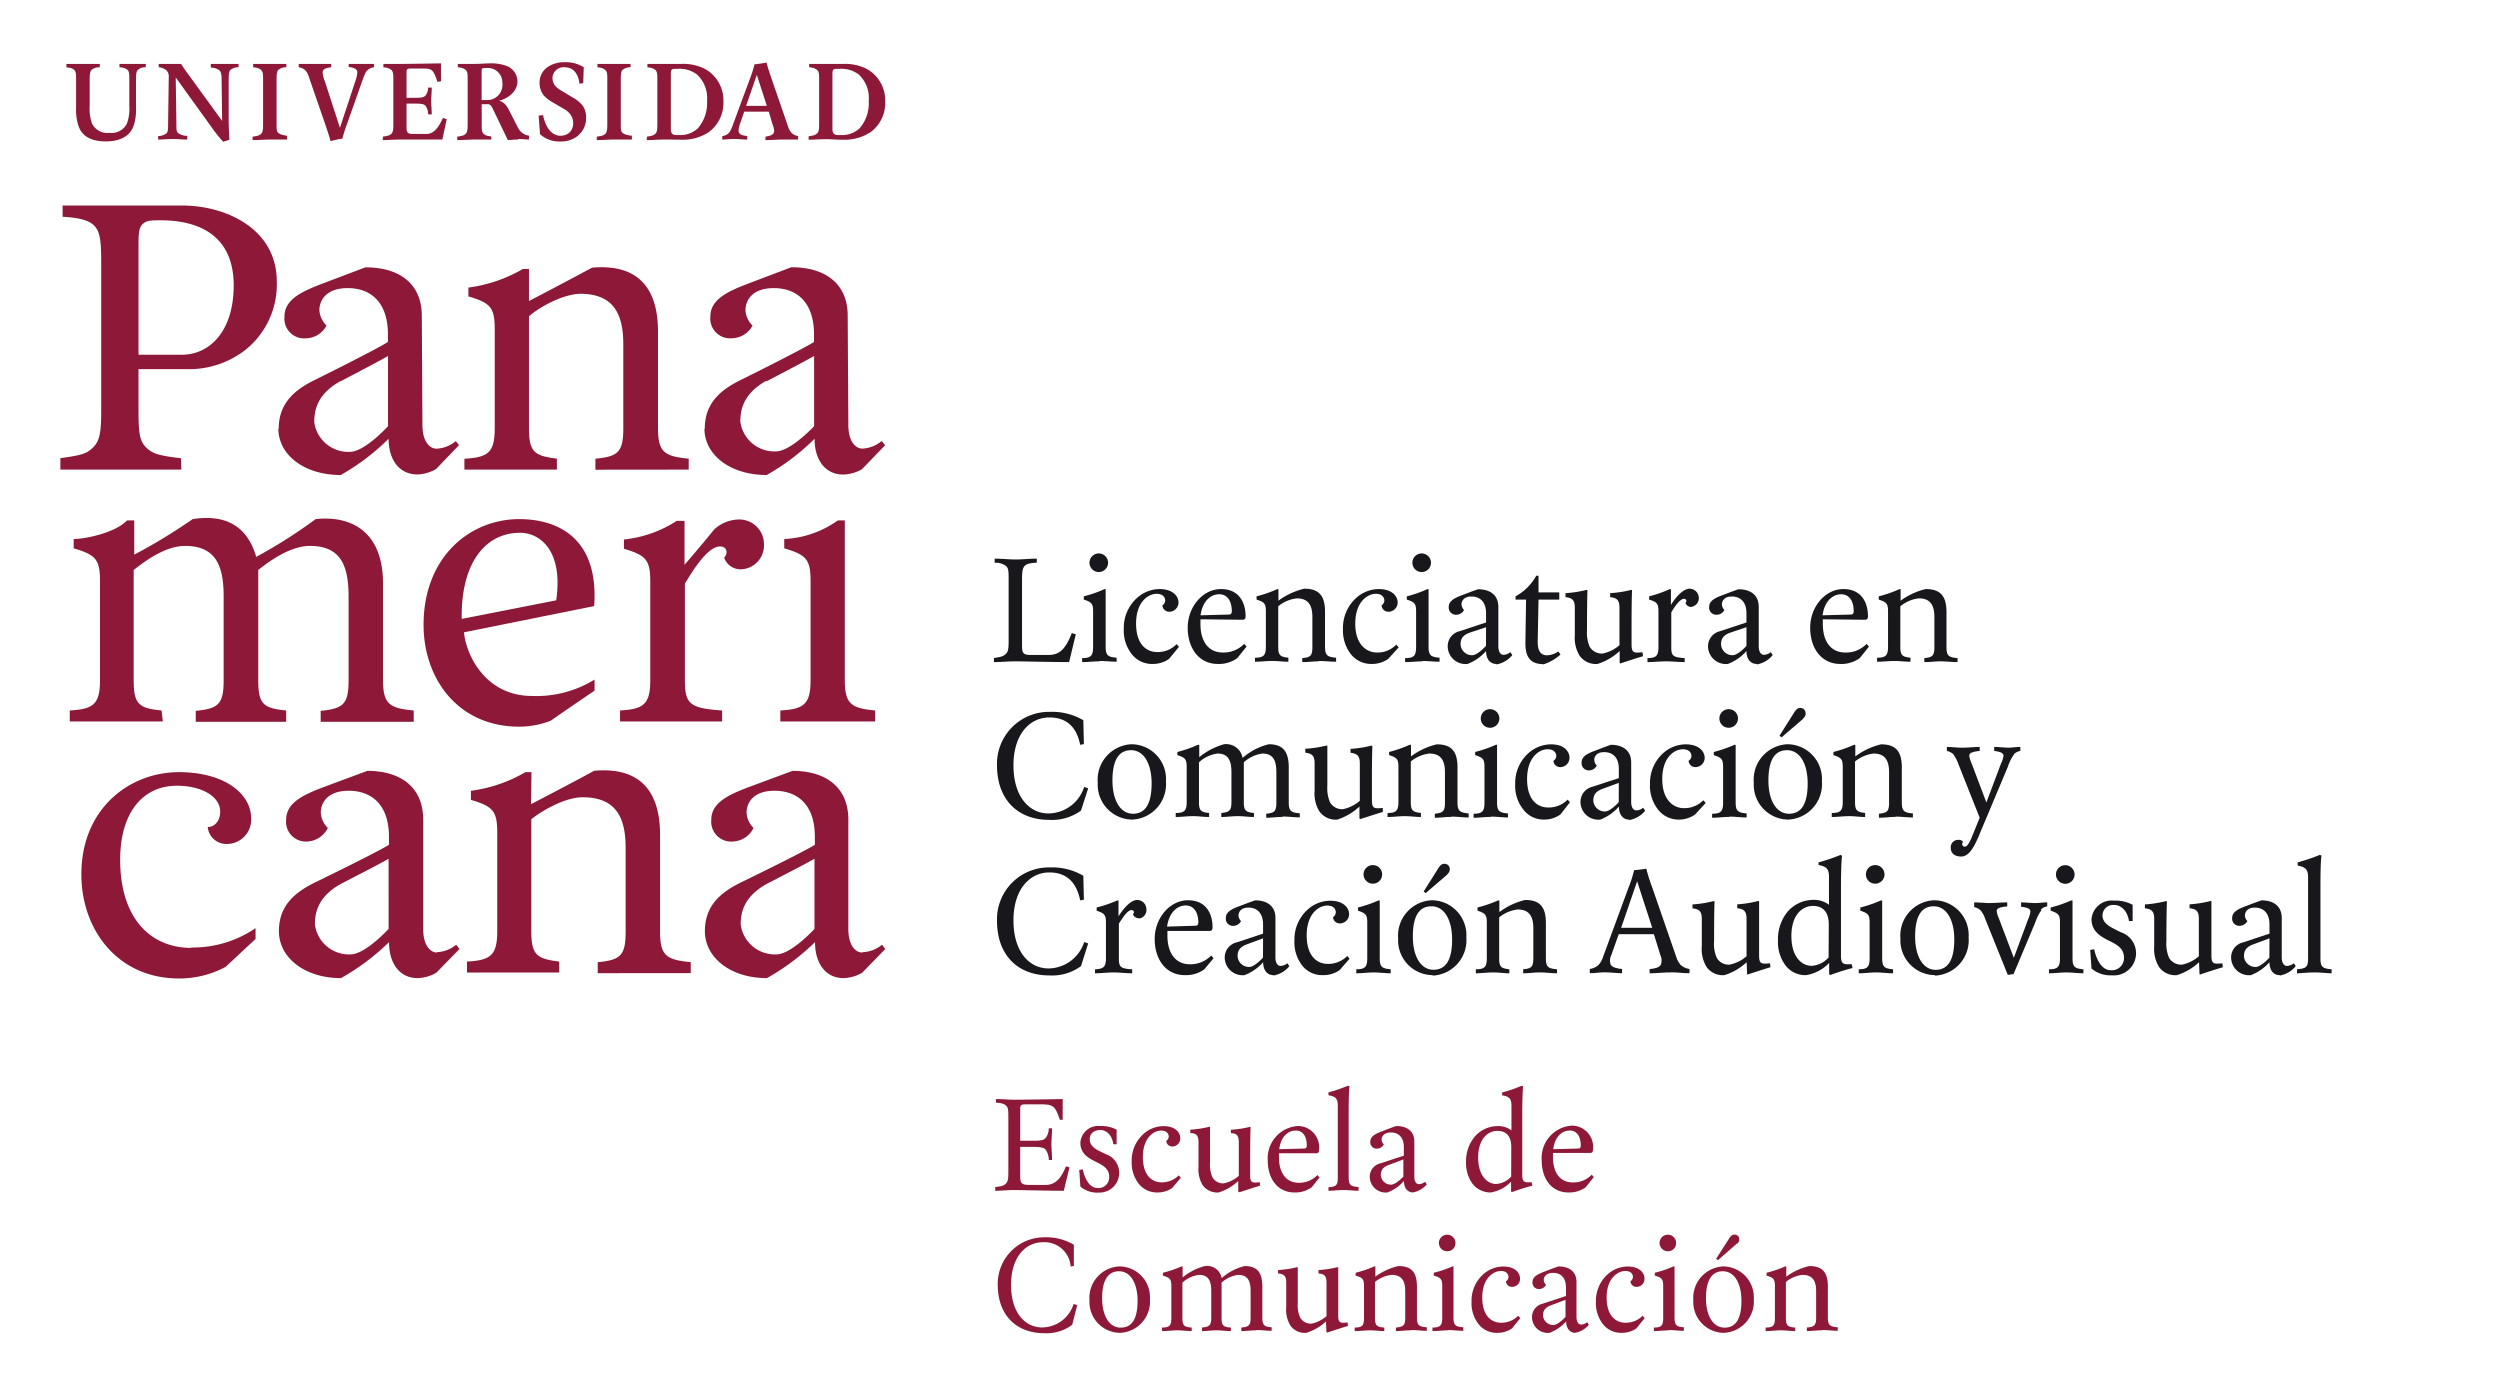 <svg id="Layer_1" data-name="Layer 1" xmlns="http://www.w3.org/2000/svg" viewBox="0 0 268.73 150"><title>comunicacion</title><path d="M114.92,71.17c-1.7,0-5-.08-5.79-.08s-1.53.08-2.29.08v-.44c.76-.11,1-.18,1.27-.43s.31-.6.31-1.45V62.37c0-.91,0-1.25-.26-1.51a1.76,1.76,0,0,0-1.24-.36v-.45c.77,0,1.5.09,2.26.09s1.5-.09,2.27-.09v.43c-.77.05-1.12.13-1.33.38s-.26.6-.26,1.49v6.81c0,.93,0,1.24.89,1.24h2c1.27,0,1.87-.85,2.46-2.35l.43.14Z" style="fill:#18181c"/><path d="M118.18,71.09c-.6,0-1.21.08-1.86.08v-.43c.94,0,1.18-.25,1.18-1.19V65.72c0-.86-.18-1-1-1.27V64.1a12.66,12.66,0,0,0,2.21-.77l.14,0v6.18c0,.94.24,1.11,1.18,1.19v.43c-.63,0-1.23-.08-1.82-.08m-.1-9.56a1,1,0,1,1,1-1,1,1,0,0,1-1,1" style="fill:#18181c"/><path d="M125.66,70.83a3.06,3.06,0,0,1-1.79.54,2.74,2.74,0,0,1-2.21-1.05,4.08,4.08,0,0,1-.86-2.73,4.32,4.32,0,0,1,1.37-3.27,3.66,3.66,0,0,1,2.46-1c1.54,0,2.05.85,2.05,1.44a1,1,0,0,1-1,1,.73.73,0,0,1-.73-.69.64.64,0,0,0,.3-.51c0-.16-.08-.73-.93-.73s-2.2.82-2.2,3.2,1.24,3.06,2.26,3.06a2.82,2.82,0,0,0,2.1-.85l.25.29Z" style="fill:#18181c"/><path d="M133,70.74a3.35,3.35,0,0,1-2.09.63c-2,0-3.24-1.65-3.24-3.9s1.63-4.15,3.58-4.15,2.64,1.46,2.64,2.91c0,.26-.08.39-.34.39l-4.51-.05s0,.26,0,.51c0,1.88.87,3.06,2.4,3.06a3.07,3.07,0,0,0,2.3-.93l.26.29Zm-1.95-6.86c-.91,0-1.79.73-2,2.26l3-.08c.26,0,.34-.09.36-.34,0-1.11-.47-1.84-1.36-1.84" style="fill:#18181c"/><path d="M141.75,71.09c-.63,0-1.12.08-1.77.08v-.43c.89-.08,1.09-.25,1.09-1.19V66.32c0-1.2-.39-2-1.67-2a3.76,3.76,0,0,0-2,.85v4.34c0,.94.2,1.09,1.09,1.19v.43c-.63,0-1.09-.08-1.74-.08s-1.21.08-1.85.08v-.43c.93,0,1.17-.25,1.17-1.19V65.72c0-.86-.17-1-1-1.27V64.1a13.39,13.39,0,0,0,2.22-.77l.13,0,0,1.24a7.64,7.64,0,0,1,2.78-1.29c1.61,0,2.23.78,2.23,2.49v3.74c0,.94.24,1.11,1.19,1.19v.43c-.65,0-1.19-.08-1.84-.08" style="fill:#18181c"/><path d="M149.22,70.83a3.06,3.06,0,0,1-1.79.54,2.78,2.78,0,0,1-2.22-1.05,4.14,4.14,0,0,1-.85-2.73,4.32,4.32,0,0,1,1.37-3.27,3.66,3.66,0,0,1,2.46-1c1.54,0,2.05.85,2.05,1.44a1,1,0,0,1-1,1,.73.73,0,0,1-.73-.69.67.67,0,0,0,.3-.51c0-.16-.09-.73-.93-.73s-2.2.82-2.2,3.2S147,70.14,148,70.14a2.77,2.77,0,0,0,2.09-.85l.26.29Z" style="fill:#18181c"/><path d="M152.9,71.09c-.6,0-1.21.08-1.86.08v-.43c.94,0,1.18-.25,1.18-1.19V65.72c0-.86-.18-1-1-1.27V64.1a13,13,0,0,0,2.21-.77l.13,0v6.18c0,.94.24,1.11,1.18,1.19v.43c-.63,0-1.23-.08-1.82-.08m-.1-9.56a1,1,0,1,1,1-1,1,1,0,0,1-1,1" style="fill:#18181c"/><path d="M160.85,71.37c-.68,0-1.11-.54-1.11-1.39a5,5,0,0,1-2,1.39,1.92,1.92,0,0,1-2.12-1.82,1.65,1.65,0,0,1,1.27-1.7l2.85-.94v-1c0-1.28-.72-1.79-1.57-1.79s-1.07.51-1.07.85a.94.94,0,0,0,.27.6.94.94,0,0,1-.82.51.77.77,0,0,1-.82-.85c0-.68.74-1,1.5-1.28,0,0,1.14-.44,1.65-.61,1.28,0,2.18.61,2.18,1.89v4.25c0,.6.26.91.55.91a1.25,1.25,0,0,0,.75-.29l.2.32a2.83,2.83,0,0,1-1.7,1m-1.12-4L158,68c-.85.3-1,.76-1,1.27a1.23,1.23,0,0,0,1.25,1.16c.59,0,1.48-1,1.48-1Z" style="fill:#18181c"/><path d="M165.89,71.39c-1.62,0-1.94-1.07-1.92-2.35l.07-4.59h-1.13V64.1a5.55,5.55,0,0,0,2.22-2.21h.25l0,1.79h2.23v.77h-2.23L165.29,69c0,1,.35,1.44,1,1.44a2.21,2.21,0,0,0,1.22-.42l.23.34a5.12,5.12,0,0,1-1.88,1.07" style="fill:#18181c"/><path d="M174.19,71.34l-.09-.09,0-1.27a6.15,6.15,0,0,1-2.38,1.39,2.15,2.15,0,0,1-1.92-.88,3.69,3.69,0,0,1-.52-2.22V65.35c0-.77-.2-1.08-1-1.16v-.43a12.39,12.39,0,0,0,2.23-.34l.13,0c-.05,1.33-.05,4.31-.05,4.31a3.83,3.83,0,0,0,.29,1.79,1.51,1.51,0,0,0,1.4.73,4,4,0,0,0,1.8-.9v-4c0-.77-.2-1.08-1-1.16v-.43a12.29,12.29,0,0,0,2.22-.34l.13,0c-.05,1.33-.05,3.29-.05,4.29v1.55c0,.94.24.94,1.17.85l.06.43c-.6.17-1.91.6-2.42.77" style="fill:#18181c"/><path d="M181.9,65.24a.67.67,0,0,1-.73-.43.29.29,0,0,0,.1-.21.23.23,0,0,0-.25-.23c-.48,0-1.06.94-1.37,1.45v3.73c0,.94.16,1.11,1.44,1.19v.43c-.68,0-1.33-.08-2-.08s-1.31.08-2,.08v-.43c.94,0,1.18-.25,1.18-1.19V65.72c0-.86-.17-1-1-1.27V64.1a13,13,0,0,0,2.21-.77l.13,0v1.7c.68-1.11,1.45-1.75,2-1.75a1,1,0,0,1,1,1,.93.93,0,0,1-.82.95" style="fill:#18181c"/><path d="M188.84,71.37c-.68,0-1.11-.54-1.11-1.39a5,5,0,0,1-2,1.39,1.93,1.93,0,0,1-2.13-1.82,1.66,1.66,0,0,1,1.28-1.7l2.85-.94v-1c0-1.28-.72-1.79-1.57-1.79s-1.07.51-1.07.85a.94.94,0,0,0,.27.6.94.94,0,0,1-.82.51.77.77,0,0,1-.82-.85c0-.68.74-1,1.5-1.28,0,0,1.14-.44,1.65-.61,1.28,0,2.18.61,2.18,1.89v4.25c0,.6.26.91.55.91a1.25,1.25,0,0,0,.75-.29l.2.32a2.83,2.83,0,0,1-1.7,1m-1.12-4L186,68c-.85.3-1,.76-1,1.27a1.23,1.23,0,0,0,1.24,1.16c.6,0,1.49-1,1.49-1Z" style="fill:#18181c"/><path d="M199.91,70.74a3.35,3.35,0,0,1-2.09.63c-2,0-3.24-1.65-3.24-3.9s1.62-4.15,3.57-4.15,2.64,1.46,2.64,2.91c0,.26-.08.39-.33.39l-4.52-.05s0,.26,0,.51c0,1.88.87,3.06,2.41,3.06a3,3,0,0,0,2.29-.93l.26.29Zm-2-6.86c-.9,0-1.79.73-2,2.26l3-.08c.25,0,.33-.09.35-.34,0-1.11-.47-1.84-1.36-1.84" style="fill:#18181c"/><path d="M208.62,71.09c-.63,0-1.13.08-1.77.08v-.43c.88-.08,1.08-.25,1.08-1.19V66.32c0-1.2-.39-2-1.66-2a3.79,3.79,0,0,0-2,.85v4.34c0,.94.21,1.09,1.09,1.19v.43c-.63,0-1.09-.08-1.73-.08s-1.22.08-1.86.08v-.43c.94,0,1.18-.25,1.18-1.19V65.72c0-.86-.18-1-1-1.27V64.1a13.08,13.08,0,0,0,2.22-.77l.13,0v1.24A7.52,7.52,0,0,1,207,63.32c1.62,0,2.23.78,2.23,2.49v3.74c0,.94.24,1.11,1.19,1.19v.43c-.64,0-1.19-.08-1.83-.08" style="fill:#18181c"/><path d="M116.2,87.13a5.28,5.28,0,0,1-3.41,1c-3.4,0-5.62-2.19-5.62-5.86a5.59,5.59,0,0,1,5.71-5.75,6.58,6.58,0,0,1,3.57.9l.06,2.57-.4.07c-.34-1.7-1.27-2.94-3.32-2.94s-3.85,1.75-3.85,5.15,1.72,5.17,3.77,5.17a4.08,4.08,0,0,0,3.83-2.85l.43.15Z" style="fill:#18181c"/><path d="M121.72,88.1A3.75,3.75,0,0,1,118,84.15,3.82,3.82,0,0,1,121.62,80a3.74,3.74,0,0,1,3.71,4,3.81,3.81,0,0,1-3.61,4.1m-.14-7.46c-1.36,0-2,1.13-2,3.26s.85,3.57,2.21,3.57,2-1.13,2-3.26-.84-3.57-2.21-3.57" style="fill:#18181c"/><path d="M137.88,87.81c-.63,0-1.12.09-1.77.09v-.43c.88-.09,1.09-.26,1.09-1.19V83c0-1.19-.31-2-1.5-2a3.74,3.74,0,0,0-2,.94s0,.34,0,.68v3.58c0,.93.19,1.1,1.09,1.19v.43c-.63,0-1.09-.09-1.74-.09s-1.12.09-1.77.09v-.43c.88-.09,1.09-.26,1.09-1.19V83c0-1.19-.31-2-1.49-2a3.64,3.64,0,0,0-2,.94v4.26c0,.93.19,1.1,1.09,1.19v.43c-.63,0-1.09-.09-1.73-.09s-1.22.09-1.86.09v-.43c.94,0,1.18-.26,1.18-1.19V82.44c0-.85-.18-1-1-1.27v-.34a13.54,13.54,0,0,0,2.21-.77l.14,0v1.33A7.32,7.32,0,0,1,131.57,80a1.79,1.79,0,0,1,2,1.47A6.59,6.59,0,0,1,136.39,80c1.52,0,2.14.79,2.14,2.49v3.75c0,.93.23,1.1,1.19,1.19v.43c-.65,0-1.19-.09-1.84-.09" style="fill:#18181c"/><path d="M146.22,88.06l-.09-.08,0-1.28a6.36,6.36,0,0,1-2.38,1.4,2.15,2.15,0,0,1-1.93-.89,3.67,3.67,0,0,1-.51-2.21V82.07c0-.76-.2-1.07-1-1.16v-.42a13.05,13.05,0,0,0,2.23-.34l.14,0c0,1.33,0,4.31,0,4.31a3.85,3.85,0,0,0,.29,1.79,1.5,1.5,0,0,0,1.39.73,4,4,0,0,0,1.81-.9v-4c0-.76-.2-1.07-1-1.16v-.42a13,13,0,0,0,2.21-.34l.14,0c-.05,1.33-.05,3.29-.05,4.29V86c0,.93.24.93,1.17.85l0,.43c-.59.17-1.9.6-2.41.76" style="fill:#18181c"/><path d="M156,87.81c-.63,0-1.13.09-1.77.09v-.43c.88-.09,1.09-.26,1.09-1.19V83c0-1.19-.39-2-1.67-2a3.84,3.84,0,0,0-2,.85v4.35c0,.93.2,1.08,1.09,1.19v.43c-.63,0-1.09-.09-1.74-.09s-1.21.09-1.85.09v-.43c.93,0,1.17-.26,1.17-1.19V82.44c0-.85-.17-1-1-1.27v-.34a13.88,13.88,0,0,0,2.21-.77l.14,0,0,1.25a7.54,7.54,0,0,1,2.77-1.3c1.62,0,2.23.79,2.23,2.49v3.75c0,.93.24,1.1,1.2,1.19v.43c-.65,0-1.2-.09-1.84-.09" style="fill:#18181c"/><path d="M160.26,87.81c-.6,0-1.22.09-1.86.09v-.43c.93,0,1.17-.26,1.17-1.19V82.44c0-.85-.17-1-1-1.27v-.34a14,14,0,0,0,2.22-.77l.13,0v6.19c0,.93.24,1.1,1.18,1.19v.43c-.63,0-1.23-.09-1.82-.09m-.11-9.55a1,1,0,1,1,1-1,1,1,0,0,1-1,1" style="fill:#18181c"/><path d="M167.73,87.55a3,3,0,0,1-1.79.55A2.75,2.75,0,0,1,163.73,87a4.08,4.08,0,0,1-.86-2.73,4.32,4.32,0,0,1,1.37-3.26,3.68,3.68,0,0,1,2.47-1c1.53,0,2,.85,2,1.45a1,1,0,0,1-1,1,.73.73,0,0,1-.73-.68.65.65,0,0,0,.31-.51c0-.17-.09-.73-.94-.73s-2.2.81-2.2,3.2,1.24,3.06,2.27,3.06a2.85,2.85,0,0,0,2.09-.85l.25.29Z" style="fill:#18181c"/><path d="M175.12,88.1c-.68,0-1.1-.55-1.1-1.4a5.11,5.11,0,0,1-2,1.4,1.92,1.92,0,0,1-2.13-1.82,1.68,1.68,0,0,1,1.28-1.71l2.84-.93v-1c0-1.28-.71-1.79-1.57-1.79s-1.07.51-1.07.84a.91.91,0,0,0,.27.6.93.93,0,0,1-.82.52.77.77,0,0,1-.81-.86c0-.67.73-1,1.49-1.27,0,0,1.15-.45,1.66-.62,1.28,0,2.18.62,2.18,1.89v4.26c0,.6.25.9.54.9a1.17,1.17,0,0,0,.75-.29l.21.33a2.89,2.89,0,0,1-1.71,1m-1.12-4-1.74.64c-.85.31-1,.77-1,1.28a1.24,1.24,0,0,0,1.25,1.16c.59,0,1.48-1,1.48-1Z" style="fill:#18181c"/><path d="M182.21,87.55a3,3,0,0,1-1.78.55A2.78,2.78,0,0,1,178.21,87a4.14,4.14,0,0,1-.85-2.73,4.31,4.31,0,0,1,1.36-3.26,3.7,3.7,0,0,1,2.47-1c1.53,0,2.05.85,2.05,1.45a1,1,0,0,1-1,1,.73.73,0,0,1-.73-.68.65.65,0,0,0,.31-.51c0-.17-.09-.73-.94-.73s-2.2.81-2.2,3.2S180,86.87,181,86.87a2.83,2.83,0,0,0,2.09-.85l.26.29Z" style="fill:#18181c"/><path d="M185.9,87.81c-.6,0-1.22.09-1.86.09v-.43c.94,0,1.18-.26,1.18-1.19V82.44c0-.85-.18-1-1-1.27v-.34a14,14,0,0,0,2.22-.77l.13,0v6.19c0,.93.24,1.1,1.18,1.19v.43c-.63,0-1.23-.09-1.82-.09m-.11-9.55a1,1,0,1,1,1-1,1,1,0,0,1-1,1" style="fill:#18181c"/><path d="M192.23,88.1a3.74,3.74,0,0,1-3.71-3.95A3.81,3.81,0,0,1,192.13,80a3.74,3.74,0,0,1,3.71,4,3.81,3.81,0,0,1-3.61,4.1m-.14-7.46c-1.36,0-2,1.13-2,3.26s.85,3.57,2.22,3.57,2-1.13,2-3.26-.85-3.57-2.22-3.57m1.74-3.38-2.33,2-.22-.17,1.45-2.3c.27-.43.42-.69.79-.69a.57.57,0,0,1,.57.55.67.67,0,0,1-.26.57" style="fill:#18181c"/><path d="M203.74,87.81c-.62,0-1.12.09-1.77.09v-.43c.89-.09,1.09-.26,1.09-1.19V83c0-1.19-.39-2-1.66-2a3.87,3.87,0,0,0-2,.85v4.35c0,.93.21,1.08,1.09,1.19v.43c-.63,0-1.09-.09-1.73-.09s-1.22.09-1.86.09v-.43c.94,0,1.18-.26,1.18-1.19V82.44c0-.85-.18-1-1-1.27v-.34a14,14,0,0,0,2.22-.77l.13,0v1.25a7.54,7.54,0,0,1,2.77-1.3c1.62,0,2.23.79,2.23,2.49v3.75c0,.93.24,1.1,1.19,1.19v.43c-.64,0-1.19-.09-1.84-.09" style="fill:#18181c"/><path d="M216.5,81.08a5.14,5.14,0,0,0-.68,1.36l-3.15,7.5c-.58,1.36-1.11,2.13-1.87,2.13s-1.11-.43-1.11-.94a.79.79,0,0,1,.77-.85.64.64,0,0,1,.56.2c-.05.09-.1.09-.1.26a.28.28,0,0,0,.3.27c.17,0,.44-.31.68-.9l.9-2.21L210.46,82a4,4,0,0,0-.51-.94,1.46,1.46,0,0,0-.68-.34v-.43c.59,0,1,.08,1.65.08s1.27-.08,1.88-.08v.43c-.9.09-1.12.26-1.12.52a3,3,0,0,0,.26.84l1.58,4.18,1.57-4.18a2.61,2.61,0,0,0,.27-.84c0-.26-.25-.43-1-.52v-.43c.55,0,1.11.08,1.54.08s.71-.08,1.27-.08v.43a1.31,1.31,0,0,0-.68.34" style="fill:#18181c"/><path d="M116.2,103.85a5.25,5.25,0,0,1-3.41,1c-3.4,0-5.62-2.2-5.62-5.86a5.58,5.58,0,0,1,5.71-5.75,6.58,6.58,0,0,1,3.57.9l.06,2.57-.4.07c-.34-1.71-1.27-3-3.32-3s-3.85,1.76-3.85,5.16,1.72,5.16,3.77,5.16a4.07,4.07,0,0,0,3.83-2.84l.43.15Z" style="fill:#18181c"/><path d="M122.52,98.7a.69.69,0,0,1-.74-.43.32.32,0,0,0,.11-.22c0-.12-.09-.22-.26-.22-.47,0-1,.93-1.36,1.44V103c0,.94.15,1.11,1.43,1.2v.42c-.68,0-1.33-.09-2-.09s-1.32.09-2,.09v-.42c.93-.06,1.18-.26,1.18-1.2V99.17c0-.85-.18-1-1-1.28v-.34a14,14,0,0,0,2.22-.76l.13,0,0,1.71c.69-1.11,1.45-1.76,2-1.76a1,1,0,0,1,1,1,.92.92,0,0,1-.81,1" style="fill:#18181c"/><path d="M129.45,104.2a3.38,3.38,0,0,1-2.09.62c-2,0-3.24-1.65-3.24-3.89s1.62-4.16,3.58-4.16,2.64,1.46,2.64,2.91c0,.26-.08.39-.34.39l-4.51,0s0,.26,0,.51c0,1.87.87,3.07,2.4,3.07a3.06,3.06,0,0,0,2.3-.94l.26.29Zm-2-6.87c-.9,0-1.78.74-2,2.27l3-.09c.26,0,.34-.08.36-.34,0-1.1-.48-1.84-1.37-1.84" style="fill:#18181c"/><path d="M136.88,104.82c-.68,0-1.1-.54-1.1-1.39a5.16,5.16,0,0,1-2,1.39,1.92,1.92,0,0,1-2.13-1.82,1.66,1.66,0,0,1,1.28-1.7l2.84-.94v-1c0-1.28-.72-1.8-1.57-1.8s-1.07.52-1.07.85a.91.91,0,0,0,.27.6.94.94,0,0,1-.82.51.76.76,0,0,1-.81-.85c0-.68.73-1,1.49-1.28,0,0,1.15-.44,1.66-.61,1.28,0,2.18.61,2.18,1.89v4.26c0,.59.25.9.54.9a1.25,1.25,0,0,0,.75-.29l.2.32a2.83,2.83,0,0,1-1.7,1m-1.12-4-1.74.65c-.85.31-1,.77-1,1.28a1.23,1.23,0,0,0,1.25,1.15c.59,0,1.48-1,1.48-1Z" style="fill:#18181c"/><path d="M144,104.28a3.06,3.06,0,0,1-1.79.54,2.74,2.74,0,0,1-2.21-1,4.11,4.11,0,0,1-.86-2.73,4.32,4.32,0,0,1,1.37-3.27,3.66,3.66,0,0,1,2.46-1c1.54,0,2.05.85,2.05,1.44a1,1,0,0,1-1,1,.72.72,0,0,1-.73-.67.67.67,0,0,0,.3-.51c0-.18-.08-.74-.93-.74s-2.2.82-2.2,3.2,1.24,3.07,2.26,3.07a2.86,2.86,0,0,0,2.1-.85l.25.29Z" style="fill:#18181c"/><path d="M147.65,104.53c-.6,0-1.21.09-1.86.09v-.43c.94,0,1.18-.25,1.18-1.19V99.17c0-.85-.17-1-1-1.28v-.34a13.9,13.9,0,0,0,2.21-.76l.13,0V103c0,.94.25,1.11,1.18,1.19v.43c-.63,0-1.23-.09-1.82-.09m-.1-9.54a1,1,0,1,1,1-1,1,1,0,0,1-1,1" style="fill:#18181c"/><path d="M154,104.82a3.74,3.74,0,0,1-3.71-3.95,3.8,3.8,0,0,1,3.61-4.1,3.75,3.75,0,0,1,3.72,4,3.81,3.81,0,0,1-3.62,4.1m-.13-7.45c-1.37,0-2,1.12-2,3.25s.85,3.57,2.22,3.57,2-1.12,2-3.25-.85-3.57-2.21-3.57M155.58,94l-2.33,2-.22-.17,1.45-2.3c.27-.43.42-.68.8-.68a.56.56,0,0,1,.56.55.64.64,0,0,1-.26.56" style="fill:#18181c"/><path d="M165.5,104.53c-.63,0-1.13.09-1.77.09v-.43c.88-.08,1.09-.25,1.09-1.19V99.76c0-1.18-.4-2-1.67-2a3.84,3.84,0,0,0-2,.85V103c0,.94.2,1.09,1.09,1.19v.43c-.63,0-1.09-.09-1.74-.09s-1.21.09-1.86.09v-.43c.94,0,1.18-.25,1.18-1.19V99.17c0-.85-.17-1-1-1.28v-.34a13.9,13.9,0,0,0,2.21-.76l.14,0,0,1.25a7.54,7.54,0,0,1,2.77-1.3c1.62,0,2.23.78,2.23,2.48V103c0,.94.24,1.11,1.2,1.19v.43c-.65,0-1.2-.09-1.84-.09" style="fill:#18181c"/><path d="M179.54,104.53c-.77,0-1.45.09-2.22.09v-.45c.77-.08,1.09-.23,1.21-.49a1.28,1.28,0,0,0-.05-1l-.7-2.26H174l-.8,2.25a1.32,1.32,0,0,0-.07,1c.14.26.46.41,1.23.49v.45c-.68,0-1.18-.09-1.86-.09s-.93.09-1.61.09v-.45a1.88,1.88,0,0,0,.93-.42,2.45,2.45,0,0,0,.51-.92l2.72-7.4a12.57,12.57,0,0,0,.6-1.88s.89-.08,1.31-.17a19.72,19.72,0,0,0,.65,2.05l2.56,7.4a2.46,2.46,0,0,0,.5.92,1.92,1.92,0,0,0,.94.42v.45c-.76,0-1.28-.09-2-.09m-3.63-9.79-1.72,5h3.34Z" style="fill:#18181c"/><path d="M187.89,104.79l-.09-.08-.05-1.28a6.19,6.19,0,0,1-2.39,1.39,2.14,2.14,0,0,1-1.92-.88,3.7,3.7,0,0,1-.51-2.22V98.8c0-.77-.21-1.08-1-1.16v-.42a12.36,12.36,0,0,0,2.23-.35l.14,0c-.05,1.32-.05,4.31-.05,4.31a3.68,3.68,0,0,0,.29,1.78,1.48,1.48,0,0,0,1.39.73,4,4,0,0,0,1.81-.9v-4c0-.77-.21-1.08-1-1.16v-.42a12.17,12.17,0,0,0,2.21-.35l.14,0c0,1.32,0,3.28,0,4.29v1.55c0,.93.23.93,1.17.85l.05.42c-.59.17-1.9.6-2.41.77" style="fill:#18181c"/><path d="M196.71,104.79l-.09-.08,0-1.2a4.42,4.42,0,0,1-2.47,1.31,2.67,2.67,0,0,1-2.29-1.14,4.2,4.2,0,0,1-.74-2.64,4.63,4.63,0,0,1,1-3,3.67,3.67,0,0,1,2.73-1.31,2.63,2.63,0,0,1,1.75.53v-3c0-.85-.25-1.11-1.12-1.28V92.7a20.61,20.61,0,0,0,2.38-.81L198,92c-.09.77-.11,2.56-.11,3.41v7.37c0,.85.29.93,1.14.85l.11.42a25.44,25.44,0,0,0-2.44.77m-.12-5.44c0-1.2-.51-2-1.7-2s-2.32,1-2.32,3.24,1.11,3.2,2.18,3.2a2.68,2.68,0,0,0,1.82-.9Z" style="fill:#18181c"/><path d="M201.65,104.53c-.6,0-1.21.09-1.85.09v-.43c.93,0,1.17-.25,1.17-1.19V99.17c0-.85-.17-1-1-1.28v-.34a13.9,13.9,0,0,0,2.21-.76l.14,0V103c0,.94.24,1.11,1.17,1.19v.43c-.63,0-1.22-.09-1.82-.09m-.1-9.54a1,1,0,1,1,1-1,1,1,0,0,1-1,1" style="fill:#18181c"/><path d="M208,104.82a3.75,3.75,0,0,1-3.72-3.95,3.8,3.8,0,0,1,3.61-4.1,3.75,3.75,0,0,1,3.72,4,3.8,3.8,0,0,1-3.61,4.1m-.14-7.45c-1.36,0-2,1.12-2,3.25s.85,3.58,2.21,3.58,2-1.13,2-3.26-.85-3.57-2.21-3.57" style="fill:#18181c"/><path d="M219.45,97.81a5.14,5.14,0,0,0-.68,1.36l-2.33,5.54-.62.08-2.42-6a2.8,2.8,0,0,0-.51-.94,1.33,1.33,0,0,0-.68-.34V97c.6,0,1.06.07,1.65.07s1.28-.07,1.9-.07v.43c-.91.08-1.13.25-1.13.51a3.07,3.07,0,0,0,.26.85l1.58,4.17L218,98.83a2.74,2.74,0,0,0,.25-.85c0-.26-.24-.43-1-.51V97c.54,0,1,.07,1.53.07s.72-.07,1.28-.07v.43a1.2,1.2,0,0,0-.68.34" style="fill:#18181c"/><path d="M222.11,104.53c-.6,0-1.21.09-1.86.09v-.43c.94,0,1.18-.25,1.18-1.19V99.17c0-.85-.17-1-1-1.28v-.34a13.9,13.9,0,0,0,2.21-.76l.14,0V103c0,.94.24,1.11,1.17,1.19v.43c-.63,0-1.23-.09-1.82-.09M222,95a1,1,0,1,1,1-1,1,1,0,0,1-1,1" style="fill:#18181c"/><path d="M227,104.84a3.15,3.15,0,0,1-2.18-.73l-.14-2,.43-.07c.25,1.19.85,2.25,1.78,2.25a1.3,1.3,0,0,0,1.42-1.36c0-1.06-.89-1.45-1.74-1.88s-1.75-1-1.75-2.24a2.18,2.18,0,0,1,2.42-2,3.88,3.88,0,0,1,2,.45V99l-.39,0c-.21-1.28-1-1.72-1.57-1.72A1.14,1.14,0,0,0,226,98.4c0,1,1.15,1.36,1.92,1.79a2.38,2.38,0,0,1-.88,4.65" style="fill:#18181c"/><path d="M236.52,104.79l-.09-.08-.05-1.28a6.15,6.15,0,0,1-2.38,1.39,2.13,2.13,0,0,1-1.92-.88,3.69,3.69,0,0,1-.52-2.22V98.8c0-.77-.2-1.08-1-1.16v-.42a12.36,12.36,0,0,0,2.23-.35l.14,0c-.06,1.32-.06,4.31-.06,4.31a3.8,3.8,0,0,0,.29,1.78,1.51,1.51,0,0,0,1.4.73,4,4,0,0,0,1.8-.9v-4c0-.77-.2-1.08-1-1.16v-.42a12.4,12.4,0,0,0,2.22-.35l.13,0c0,1.32,0,3.28,0,4.29v1.55c0,.93.24.93,1.18.85l.05.42c-.6.17-1.91.6-2.42.77" style="fill:#18181c"/><path d="M245.05,104.82c-.68,0-1.1-.54-1.1-1.39a5.12,5.12,0,0,1-2,1.39,1.92,1.92,0,0,1-2.12-1.82,1.65,1.65,0,0,1,1.28-1.7l2.84-.94v-1c0-1.28-.72-1.8-1.57-1.8s-1.07.52-1.07.85a.91.91,0,0,0,.27.6,1,1,0,0,1-.82.51.77.77,0,0,1-.82-.85c0-.68.74-1,1.5-1.28,0,0,1.14-.44,1.66-.61,1.27,0,2.17.61,2.17,1.89v4.26c0,.59.26.9.55.9a1.25,1.25,0,0,0,.75-.29l.2.32a2.83,2.83,0,0,1-1.7,1m-1.12-4-1.74.65c-.85.31-1,.77-1,1.28a1.23,1.23,0,0,0,1.25,1.15c.59,0,1.48-1,1.48-1Z" style="fill:#18181c"/><path d="M248.78,104.53c-.76,0-1.36.09-1.87.09v-.43c1-.08,1.19-.25,1.19-1.19V94.32c0-.85-.25-1.11-1.12-1.28V92.7a20.81,20.81,0,0,0,2.39-.81l.17.08c-.11.77-.11,2.56-.11,3.41V103c0,.94.21,1.11,1.2,1.19v.43c-.52,0-1.08-.09-1.85-.09" style="fill:#18181c"/><path d="M114.35,128c-1.51,0-4.68-.08-5.37-.08s-1.36.08-2,.08v-.4c.68-.08.91-.14,1.14-.37s.27-.53.27-1.28v-5.76c0-.8,0-1.1-.23-1.33s-.57-.3-1.1-.33v-.39c.68,0,1.28.07,2,.07,1.37,0,5.17-.07,5.17-.07l0,2.23-.3,0c-.46-1.31-.61-1.66-1.9-1.66h-1.73c-.6,0-.64.06-.64.66v3.25l1.54,0c.68,0,1-.08,1.17-.27a1.57,1.57,0,0,0,.36-1.06h.36c0,.6-.07,1.13-.07,1.69s.07,1.1.07,1.71h-.35a2,2,0,0,0-.36-1.14c-.19-.18-.5-.25-1.18-.27l-1.54,0v3.09c0,.83.15,1,1,1h1.73c1.14,0,1.74-.86,2.19-2l.38.11Z" style="fill:#8d1838"/><path d="M118.07,128.2a2.85,2.85,0,0,1-1.94-.65l-.12-1.79.38-.06c.23,1.06.75,2,1.58,2a1.15,1.15,0,0,0,1.26-1.21c0-.94-.79-1.28-1.54-1.66s-1.56-.86-1.56-2a1.93,1.93,0,0,1,2.15-1.79,3.5,3.5,0,0,1,1.75.39V123l-.35,0c-.18-1.14-.86-1.53-1.39-1.53s-1.15.24-1.15,1c0,.91,1,1.22,1.71,1.59a2.12,2.12,0,0,1-.78,4.13" style="fill:#8d1838"/><path d="M126,127.7a2.7,2.7,0,0,1-1.59.48,2.46,2.46,0,0,1-2-.93,3.67,3.67,0,0,1-.76-2.42,3.82,3.82,0,0,1,1.22-2.9,3.24,3.24,0,0,1,2.18-.88c1.37,0,1.82.75,1.82,1.29a.86.86,0,0,1-.86.9.64.64,0,0,1-.65-.6.62.62,0,0,0,.27-.46c0-.15-.08-.65-.83-.65s-1.95.73-1.95,2.84,1.1,2.72,2,2.72a2.54,2.54,0,0,0,1.86-.75l.22.26Z" style="fill:#8d1838"/><path d="M133.18,128.15l-.08-.07,0-1.13a5.43,5.43,0,0,1-2.11,1.23,1.92,1.92,0,0,1-1.71-.78,3.3,3.3,0,0,1-.45-2v-2.6c0-.68-.18-1-.88-1v-.37a11,11,0,0,0,2-.3l.12,0c0,1.19,0,3.83,0,3.83a3.32,3.32,0,0,0,.26,1.59,1.31,1.31,0,0,0,1.23.65,3.5,3.5,0,0,0,1.6-.81v-3.58c0-.68-.17-1-.85-1v-.37a10.92,10.92,0,0,0,2-.3l.12,0c-.05,1.19-.05,2.92-.05,3.82v1.37c0,.83.22.83,1.05.75l0,.38c-.53.15-1.69.53-2.14.68" style="fill:#8d1838"/><path d="M141,127.62a3,3,0,0,1-1.86.56c-1.81,0-2.87-1.47-2.87-3.46a3.48,3.48,0,0,1,3.17-3.68,2.28,2.28,0,0,1,2.34,2.58c0,.22-.07.35-.3.35l-4,0s0,.23,0,.45c0,1.66.77,2.72,2.13,2.72a2.71,2.71,0,0,0,2-.83l.23.26Zm-1.74-6.09c-.8,0-1.59.65-1.75,2l2.64-.07c.23,0,.3-.08.32-.31,0-1-.42-1.63-1.21-1.63" style="fill:#8d1838"/><path d="M144.46,127.92c-.68,0-1.21.08-1.66.08v-.38c.86-.07,1-.22,1-1.05v-7.71c0-.76-.22-1-1-1.13v-.31a15.74,15.74,0,0,0,2.11-.72l.15.07c-.09.69-.09,2.27-.09,3v6.77c0,.83.19,1,1.06,1.05V128c-.45,0-1-.08-1.63-.08" style="fill:#8d1838"/><path d="M151.91,128.18c-.61,0-1-.48-1-1.24a4.41,4.41,0,0,1-1.78,1.24,1.71,1.71,0,0,1-1.89-1.61,1.48,1.48,0,0,1,1.14-1.52l2.52-.83v-.9c0-1.14-.64-1.59-1.39-1.59s-1,.45-1,.75a.84.84,0,0,0,.24.54.85.85,0,0,1-.73.45.68.68,0,0,1-.72-.76c0-.6.65-.88,1.33-1.13,0,0,1-.4,1.46-.54,1.14,0,1.94.54,1.94,1.67v3.78c0,.53.22.8.48.8a1.08,1.08,0,0,0,.67-.26l.18.29a2.56,2.56,0,0,1-1.51.86m-1-3.55-1.54.58c-.76.27-.88.68-.88,1.13a1.09,1.09,0,0,0,1.1,1c.53,0,1.32-.87,1.32-.87Z" style="fill:#8d1838"/><path d="M162.51,128.15l-.08-.07,0-1.06a3.9,3.9,0,0,1-2.19,1.16,2.43,2.43,0,0,1-2-1,3.82,3.82,0,0,1-.65-2.34,4.07,4.07,0,0,1,.91-2.63,3.22,3.22,0,0,1,2.42-1.16,2.34,2.34,0,0,1,1.55.46v-2.64c0-.76-.22-1-1-1.13v-.31a15.74,15.74,0,0,0,2.11-.72l.14.07c-.07.69-.09,2.27-.09,3v6.54c0,.75.26.83,1,.75l.09.38c-.6.15-1.55.45-2.16.68m-.11-4.83c0-1.06-.45-1.74-1.5-1.74s-2.06.9-2.06,2.87,1,2.84,1.93,2.84a2.39,2.39,0,0,0,1.62-.8Z" style="fill:#8d1838"/><path d="M170.45,127.62a3,3,0,0,1-1.86.56c-1.81,0-2.87-1.47-2.87-3.46A3.48,3.48,0,0,1,168.9,121a2.28,2.28,0,0,1,2.33,2.58c0,.22-.07.35-.3.35l-4,0s0,.23,0,.45c0,1.66.76,2.72,2.12,2.72a2.72,2.72,0,0,0,2.05-.83l.22.26Zm-1.74-6.09c-.8,0-1.58.65-1.75,2l2.64-.07c.23,0,.3-.08.32-.31,0-1-.42-1.63-1.21-1.63" style="fill:#8d1838"/><path d="M115.25,142.41a4.62,4.62,0,0,1-3,.9c-3,0-5-1.95-5-5.2a5,5,0,0,1,5-5.11,5.83,5.83,0,0,1,3.18.8l0,2.28-.34.06a2.83,2.83,0,0,0-3-2.61c-1.81,0-3.41,1.55-3.41,4.58s1.53,4.58,3.34,4.58a3.59,3.59,0,0,0,3.39-2.53l.38.14Z" style="fill:#8d1838"/><path d="M120.41,143.27a3.32,3.32,0,0,1-3.3-3.5,3.38,3.38,0,0,1,3.21-3.64,3.31,3.31,0,0,1,3.29,3.5,3.37,3.37,0,0,1-3.2,3.64m-.12-6.62c-1.21,0-1.82,1-1.82,2.89s.76,3.17,2,3.17,1.81-1,1.81-2.88-.75-3.18-2-3.18" style="fill:#8d1838"/><path d="M135,143c-.56,0-1,.08-1.57.08v-.38c.79-.07,1-.22,1-1.05v-2.87c0-1.06-.28-1.74-1.34-1.74a3.29,3.29,0,0,0-1.78.83s0,.3,0,.61v3.17c0,.83.16,1,1,1.05v.38c-.56,0-1-.08-1.54-.08s-1,.08-1.57.08v-.38c.78-.07,1-.22,1-1.05v-2.87c0-1.06-.27-1.74-1.33-1.74a3.26,3.26,0,0,0-1.77.83v3.78c0,.83.17,1,1,1.05v.38c-.56,0-1-.08-1.54-.08s-1.07.08-1.65.08v-.38c.83,0,1-.22,1-1.05v-3.4c0-.76-.16-.91-.91-1.13v-.31a11.5,11.5,0,0,0,2-.68l.12,0v1.18a6.32,6.32,0,0,1,2.39-1.22,1.59,1.59,0,0,1,1.81,1.3,5.78,5.78,0,0,1,2.46-1.3c1.36,0,1.91.69,1.91,2.2v3.33c0,.83.21,1,1,1.05v.38c-.57,0-1-.08-1.63-.08" style="fill:#8d1838"/><path d="M142.66,143.24l-.08-.07-.05-1.13a5.43,5.43,0,0,1-2.11,1.23,1.9,1.9,0,0,1-1.71-.78,3.3,3.3,0,0,1-.45-2v-2.6c0-.68-.18-.95-.88-1v-.37a11,11,0,0,0,2-.3l.12,0c0,1.18,0,3.82,0,3.82a3.19,3.19,0,0,0,.26,1.59,1.31,1.31,0,0,0,1.23.65,3.5,3.5,0,0,0,1.6-.81v-3.58c0-.68-.17-.95-.86-1v-.37a10.88,10.88,0,0,0,2-.3l.12,0c0,1.18,0,2.91,0,3.81v1.37c0,.83.22.83,1,.75l.05.38c-.53.15-1.69.53-2.14.68" style="fill:#8d1838"/><path d="M151.62,143c-.56,0-1,.08-1.57.08v-.38c.79-.07,1-.22,1-1.05v-2.87c0-1.06-.35-1.74-1.48-1.74a3.36,3.36,0,0,0-1.77.76v3.85c0,.83.18,1,1,1.05v.38c-.55,0-1-.08-1.54-.08s-1.07.08-1.64.08v-.38c.83,0,1-.22,1-1.05v-3.4c0-.76-.15-.91-.9-1.13v-.31a11.82,11.82,0,0,0,2-.68l.12,0,0,1.1a6.76,6.76,0,0,1,2.47-1.14c1.43,0,2,.69,2,2.2v3.33c0,.83.22,1,1.06,1.05v.38c-.57,0-1.06-.08-1.63-.08" style="fill:#8d1838"/><path d="M155.63,143c-.53,0-1.07.08-1.65.08v-.38c.83,0,1.05-.22,1.05-1.05v-3.4c0-.76-.16-.91-.91-1.13v-.31a11.21,11.21,0,0,0,2-.68l.12,0v5.49c0,.83.21,1,1.05,1.05v.38c-.56,0-1.09-.08-1.62-.08m-.09-8.47a.89.89,0,1,1,.87-.89.87.87,0,0,1-.87.89" style="fill:#8d1838"/><path d="M162.53,142.79a2.74,2.74,0,0,1-1.59.48,2.46,2.46,0,0,1-2-.93,3.65,3.65,0,0,1-.76-2.42,3.81,3.81,0,0,1,1.21-2.9,3.26,3.26,0,0,1,2.19-.88c1.36,0,1.81.75,1.81,1.29a.86.86,0,0,1-.86.9.64.64,0,0,1-.65-.6.59.59,0,0,0,.27-.46c0-.14-.07-.65-.82-.65s-2,.73-2,2.84,1.1,2.72,2,2.72a2.48,2.48,0,0,0,1.86-.75l.23.26Z" style="fill:#8d1838"/><path d="M169.35,143.27c-.6,0-1-.48-1-1.23a4.59,4.59,0,0,1-1.79,1.23,1.7,1.7,0,0,1-1.88-1.61,1.47,1.47,0,0,1,1.13-1.52l2.52-.83v-.9c0-1.14-.63-1.59-1.39-1.59s-1,.45-1,.76a.83.83,0,0,0,.24.53.83.83,0,0,1-.72.45.68.68,0,0,1-.73-.75c0-.61.65-.88,1.33-1.14,0,0,1-.39,1.47-.54,1.13,0,1.93.54,1.93,1.68v3.77c0,.53.23.8.49.8a1.06,1.06,0,0,0,.66-.26l.18.29a2.53,2.53,0,0,1-1.51.86m-1-3.55-1.54.58c-.75.27-.88.68-.88,1.13a1.11,1.11,0,0,0,1.11,1c.53,0,1.31-.88,1.31-.88Z" style="fill:#8d1838"/><path d="M175.9,142.79a2.7,2.7,0,0,1-1.59.48,2.46,2.46,0,0,1-2-.93,3.65,3.65,0,0,1-.76-2.42,3.85,3.85,0,0,1,1.21-2.9,3.28,3.28,0,0,1,2.19-.88c1.36,0,1.82.75,1.82,1.29a.86.86,0,0,1-.86.9.64.64,0,0,1-.65-.6.62.62,0,0,0,.27-.46c0-.14-.08-.65-.83-.65s-2,.73-2,2.84,1.1,2.72,2,2.72a2.51,2.51,0,0,0,1.87-.75l.22.26Z" style="fill:#8d1838"/><path d="M179.42,143c-.52,0-1.07.08-1.64.08v-.38c.83,0,1-.22,1-1.05v-3.4c0-.76-.15-.91-.9-1.13v-.31a11.82,11.82,0,0,0,2-.68l.12,0v5.49c0,.83.21,1,1,1.05v.38c-.56,0-1.09-.08-1.62-.08m-.09-8.47a.89.89,0,1,1,.88-.89.87.87,0,0,1-.88.89" style="fill:#8d1838"/><path d="M185.31,143.27a3.31,3.31,0,0,1-3.29-3.5,3.38,3.38,0,0,1,3.2-3.64,3.32,3.32,0,0,1,3.3,3.5,3.38,3.38,0,0,1-3.21,3.64m-.12-6.62c-1.21,0-1.81,1-1.81,2.89s.76,3.17,2,3.17,1.81-1,1.81-2.88-.75-3.18-2-3.18m1.54-3-2.07,1.81-.19-.15,1.28-2c.24-.38.38-.6.71-.6a.49.49,0,0,1,.5.48.59.59,0,0,1-.23.5" style="fill:#8d1838"/><path d="M195.79,143c-.56,0-1,.08-1.57.08v-.38c.79-.07,1-.22,1-1.05v-2.87c0-1.06-.35-1.74-1.48-1.74a3.36,3.36,0,0,0-1.77.76v3.85c0,.83.18,1,1,1.05v.38c-.55,0-1-.08-1.54-.08s-1.07.08-1.64.08v-.38c.83,0,1-.22,1-1.05v-3.4c0-.76-.15-.91-.9-1.13v-.31a11.82,11.82,0,0,0,2-.68l.12,0,0,1.1a6.76,6.76,0,0,1,2.47-1.14c1.43,0,2,.69,2,2.2v3.33c0,.83.22,1,1.06,1.05v.38c-.57,0-1.06-.08-1.63-.08" style="fill:#8d1838"/><path d="M55.83,55.8c-5.34,0-10.3,4.08-10.3,11.37,0,5.8,3.72,10.94,10.26,10.94a9.29,9.29,0,0,0,3.41-.64c2.87-2,4.71-3.23,4.71-3.23V73.05a11.92,11.92,0,0,1-6.75,1.76c-4.77,0-7-4.1-7.29-6.84l14-2.82c.51-7.23-3.81-9.35-8.08-9.35m4,8.73-10.16,2c-.1-5.78,2.37-9.26,6.29-9.26,2.12,0,4.64,1.93,3.87,7.23" style="fill:#8d1838"/><path d="M29.92,46.06c0,2.83,2.77,5,6.7,5a23.7,23.7,0,0,0,5.15-3.9C41.78,49.53,43,51,44.86,51a4.33,4.33,0,0,0,2-.57l2.48-2.58L49,47.41a3.45,3.45,0,0,1-2.07.82c-.8,0-1.51-.84-1.52-2.49l-.07-11.8c0-3.53-2.53-5.22-6.07-5.2l-4.57,1.73c-2.11.81-4.14,1.67-4.12,3.56a2.12,2.12,0,0,0,2.27,2.34A2.59,2.59,0,0,0,35.1,35a2.58,2.58,0,0,1-.77-1.65c0-.94.6-2.36,3-2.38s4.35,1.39,4.37,4.93v.86c-1.51.94-7.94,4.12-7.94,4.12-2,1-3.81,2.4-3.8,5.23m6.66-5.13s4.57-2.38,5.09-2.72l0,7.55s-2.49,2.75-4.09,2.76a3.69,3.69,0,0,1-3.84-3.19c0-1.27.3-3,2.79-4.4" style="fill:#8d1838"/><path d="M92.7,102.39c-.8,0-1.51-.85-1.51-2.5V88.1c0-3.54-2.5-5.24-6-5.24l-4.58,1.7c-2.12.8-4.15,1.65-4.15,3.54a2.14,2.14,0,0,0,2.27,2.36A2.6,2.6,0,0,0,81,89a2.52,2.52,0,0,1-.75-1.65c0-.94.61-2.35,3-2.35s4.34,1.41,4.34,4.95v.86c-1.52.93-8,4.07-8,4.07-2,1-3.82,2.38-3.82,5.21s2.73,5.05,6.67,5.05a24.93,24.93,0,0,0,5.17-3.87c0,2.35,1.18,3.87,3.06,3.87a4.33,4.33,0,0,0,2-.57l2.49-2.56-.35-.46a3.43,3.43,0,0,1-2.07.8m-5.19-2.5s-2.5,2.74-4.1,2.74a3.7,3.7,0,0,1-3.83-3.21c0-1.28.32-3,2.82-4.38,0,0,4.58-2.36,5.11-2.69Z" style="fill:#8d1838"/><path d="M77.86,60a1.87,1.87,0,0,0,2,1.18,2.56,2.56,0,0,0,2.26-2.64,2.65,2.65,0,0,0-2.87-2.69,4,4,0,0,0-2.47,1.05c-1.62,2-3.2,3.81-3.2,3.81l0-4.72h-.84a12.82,12.82,0,0,1-5.67,2v1c2.36.7,2.83,1.18,2.83,3.53V73.07c0,2.59-.66,3.16-3.25,3.3v1.18H77.62V76.37c-3.53-.24-4-.71-4-3.3V62.74c.85-1.42,2.45-4,3.77-4,.48,0,.71.28.71.61a.85.85,0,0,1-.28.61" style="fill:#8d1838"/><path d="M19.46,49.26c-2.36-.28-3.06-.47-3.77-1.18s-.8-1.65-.8-4v-4.4h5.19a9.83,9.83,0,0,0,6.36-2.12,9,9,0,0,0,3.31-7.31c0-5.67-5.48-8.16-10.19-8.16H6.73V23.3c1.65.1,2.83.33,3.44,1s.71,1.65.71,4.15V44.07c0,2.36-.15,3.3-.85,4s-1.18.85-3.54,1.18v1.23h13ZM14.89,26.13c0-1.18.09-1.74.47-2.07s.71-.38,1.88-.38c4.72,0,7.88,2.07,7.88,7s-2.59,7.45-5.56,7.45H14.89Z" style="fill:#8d1838"/><path d="M47,102.39c-.8,0-1.51-.85-1.51-2.5V88.1c0-3.54-2.5-5.24-6-5.24l-4.58,1.7c-2.12.8-4.15,1.65-4.15,3.54A2.13,2.13,0,0,0,33,90.46,2.63,2.63,0,0,0,35.24,89a2.51,2.51,0,0,1-.76-1.65c0-.94.62-2.35,3-2.35s4.33,1.41,4.33,4.95v.86c-1.52.93-8,4.07-8,4.07-2,1-3.83,2.38-3.83,5.21s2.74,5.05,6.67,5.05a24.66,24.66,0,0,0,5.17-3.87c0,2.35,1.18,3.87,3.07,3.87a4.33,4.33,0,0,0,2-.57l2.5-2.56-.35-.46a3.48,3.48,0,0,1-2.08.8m-5.19-2.5s-2.5,2.74-4.1,2.74a3.69,3.69,0,0,1-3.82-3.21c0-1.28.32-3,2.81-4.38,0,0,4.59-2.36,5.11-2.69Z" style="fill:#8d1838"/><path d="M83.88,76.37v1.18H94.07V76.37c-2.6-.24-3.26-.71-3.26-3.3V55.94h-.75a10.74,10.74,0,0,1-5.76,2v1c2.36.7,2.83,1.18,2.83,3.53V73.07c0,2.59-.66,3.16-3.25,3.3" style="fill:#8d1838"/><path d="M20.55,101.89c-4.24,0-7.51-3-7.63-9.14-.11-5,2.14-8.29,6.12-8.29,2.53,0,4.63,1.09,4.63,2.8,0,1-.63,1.65-1.34,1.63a2,2,0,0,0,2.07,1.83A2.62,2.62,0,0,0,27,88c0-2.73-2.93-5-7.77-5C13.87,83,8.6,87,8.75,94.28c.12,5.77,3.95,10.9,10.5,10.9a10.56,10.56,0,0,0,5-1.25l3.22-3,0-1.16a12,12,0,0,1-6.91,2.08" style="fill:#8d1838"/><path d="M17.37,76.37c-2.5-.24-3-.71-3-3.3V61.27c1.18-.94,3.4-2.59,5.52-2.59,3.3,0,4.15,2.12,4.15,5.43v9c0,2.59-.56,3.06-3,3.3v1.18h9.72V76.37c-2.5-.24-3-.71-3-3.3V63.16c0-.94,0-1.89,0-1.89,1.17-.94,3.44-2.59,5.56-2.59,3.3,0,4.15,2.12,4.15,5.43v9c0,2.59-.57,3.06-3,3.3v1.18h10V76.37c-2.64-.24-3.3-.71-3.3-3.3V62.69c0-5.16-3-7.33-7.24-6.89a54.12,54.12,0,0,1-6.39,4.06c-1-3.46-3.45-4.58-6.83-4.06a61,61,0,0,1-6.28,3.82l0-3.68h-.78c-1.17,1.28-4.39,2-5.73,2v1c2.36.7,2.83,1.18,2.83,3.53V73.07c0,2.59-.66,3.16-3.25,3.3v1.18h10Z" style="fill:#8d1838"/><path d="M75.72,46.06c0,2.83,2.76,5,6.69,5a23.7,23.7,0,0,0,5.15-3.9c0,2.36,1.21,3.86,3.09,3.85a4.26,4.26,0,0,0,2-.57l2.49-2.58-.36-.46a3.45,3.45,0,0,1-2.07.82c-.8,0-1.51-.84-1.52-2.49l-.07-11.8c0-3.53-2.53-5.22-6.07-5.2l-4.56,1.73c-2.12.81-4.14,1.67-4.13,3.56a2.12,2.12,0,0,0,2.28,2.34A2.58,2.58,0,0,0,80.89,35a2.54,2.54,0,0,1-.76-1.65c0-.94.6-2.36,3-2.38s4.35,1.39,4.37,4.93v.86c-1.52.94-7.95,4.12-7.95,4.12-2,1-3.81,2.4-3.79,5.23m6.65-5.13s4.57-2.38,5.1-2.72l0,7.55S85,48.51,83.42,48.52a3.69,3.69,0,0,1-3.84-3.19c0-1.27.3-3,2.79-4.4" style="fill:#8d1838"/><path d="M64.25,104.61v-1.18c2.46-.24,3-.71,3-3.3v-9c0-3.31-1.08-5.43-4.62-5.43-1.89,0-4.34,1.42-5.52,2.36v12c0,2.59.57,3,3,3.3v1.18H50.2v-1.18c2.59-.14,3.25-.71,3.25-3.3V89.51c0-2.35-.47-2.83-2.83-3.53V85a15.58,15.58,0,0,0,5.86-2h.65l-.05,3.44s4.63-2.4,6.79-3.59c4.61-.4,7.08,1.84,7.08,6.89v10.38c0,2.59.66,3.06,3.3,3.3v1.18Z" style="fill:#8d1838"/><path d="M64,50.49V49.31c2.45-.24,3-.71,3-3.3V37c0-3.3-1.09-5.42-4.63-5.42C60.49,31.62,58,33,56.86,34V46c0,2.59.56,3,3,3.3v1.18H49.92V49.31c2.6-.14,3.26-.71,3.26-3.3V35.39c0-2.36-.48-2.83-2.83-3.53v-.95a15.66,15.66,0,0,0,5.86-2h.65l0,3.45s4.62-2.41,6.78-3.59c4.62-.4,7.09,1.84,7.09,6.89V46c0,2.59.66,3.06,3.3,3.3v1.18Z" style="fill:#8d1838"/><path d="M14.8,7.52c-.15.19-.18.46-.18,1.05l0,3a5.61,5.61,0,0,1-.25,1.94c-.18.46-.7,1.69-3,1.69S8.6,14,8.43,13.52a5.57,5.57,0,0,1-.25-1.94v-3c0-.59,0-.86-.19-1.05s-.41-.25-.85-.29V6.87c.6,0,1.17,0,1.77,0s1.21,0,1.82,0v.36a1.33,1.33,0,0,0-.89.28c-.16.18-.2.46-.2,1.06v2.84a4.69,4.69,0,0,0,.25,1.87,1.84,1.84,0,0,0,1.88,1,1.83,1.83,0,0,0,1.87-1,4.47,4.47,0,0,0,.26-1.87l0-2.84c0-.6,0-.88-.2-1.06s-.4-.24-.86-.28V6.87c.51,0,.91,0,1.42,0s.89,0,1.41,0v.36c-.42,0-.68.1-.83.29" style="fill:#8d1838"/><path d="M24.78,7.51c-.17.17-.19.46-.2,1l0,4.32c0,1,.08,2.19.08,2.19l-.67.22a16.49,16.49,0,0,1-1.1-1.36l-4-5.55.07,5c0,.58,0,.85.22,1a1.59,1.59,0,0,0,.95.27V15c-.6,0-1-.06-1.55-.06S17.62,15,17,15v-.37a1.56,1.56,0,0,0,.9-.3c.16-.19.17-.45.17-1l.07-5.06a.92.92,0,0,0-.25-.71,1.51,1.51,0,0,0-.83-.33V6.87c.43,0,.75,0,1.19,0s1.22,0,1.22,0a11.06,11.06,0,0,0,.63.93L23.88,13l-.06-4.4c0-.58-.05-.88-.25-1.05a1.55,1.55,0,0,0-.91-.28V6.87c.57,0,.93,0,1.48,0s.93,0,1.5,0v.36a1.33,1.33,0,0,0-.86.28" style="fill:#8d1838"/><path d="M29,15c-.61,0-1.25.06-1.85.06v-.37c.54-.08.75-.13.93-.32s.2-.5.2-1.07V8.62c0-.59,0-.88-.19-1.07s-.45-.28-.88-.32V6.87c.6,0,1.18,0,1.77,0s1.2,0,1.8,0v.36a1.28,1.28,0,0,0-.88.3c-.16.2-.17.5-.17,1.08v4.67c0,.59,0,.85.18,1s.44.25.95.31V15C30.23,15,29.58,15,29,15" style="fill:#8d1838"/><path d="M39.34,7.73a6.35,6.35,0,0,0-.34.8l-1.75,4.94a14.24,14.24,0,0,0-.45,1.44c-.18,0-.92.16-1.28.26-.07-.35-.32-1.11-.52-1.69l-1.83-5.3a1.63,1.63,0,0,0-.39-.66,1.35,1.35,0,0,0-.67-.29V6.87c.61,0,1.06,0,1.67,0s1.24,0,1.82,0v.36c-.65.08-.92.23-.92.57a3.32,3.32,0,0,0,.26,1l1.6,4.94,1.63-4.94a4.09,4.09,0,0,0,.24-1c0-.31-.21-.52-.93-.6V6.87c.55,0,.9,0,1.45,0s.72,0,1.27,0v.36a1.22,1.22,0,0,0-.86.5" style="fill:#8d1838"/><path d="M47.55,15C46,15,43.64,15,43,15s-1.27.06-1.85.06v-.37c.5-.08.75-.13.93-.32s.2-.5.2-1.06V8.62c0-.57,0-.88-.19-1.07s-.46-.28-.88-.32V6.87c.6,0,1.18,0,1.78,0,1.11,0,4.41-.06,4.41-.06l0,1.93-.38.06c-.41-1.23-.56-1.43-1.41-1.43h-1.5c-.37,0-.41.09-.41.45v2.69l1.16,0c.46,0,.71-.06.88-.24a1.44,1.44,0,0,0,.28-.85h.39c0,.53-.06.93-.06,1.43s.06.91.06,1.45h-.39a1.54,1.54,0,0,0-.28-.93c-.15-.17-.42-.22-.88-.23l-1.16,0v2.56c0,.56.12.7.71.7h1.41c.79,0,1.29-.62,1.79-1.72l.41.13Z" style="fill:#8d1838"/><path d="M55.69,15c-.35,0-1.1.06-1.1.06L53,11.75c-.17-.34-.25-.54-.59-.55l-.63,0v2.1c0,.57,0,.87.18,1.06s.38.25.85.31V15C52.17,15,51.61,15,51,15s-1.25.06-1.85.06v-.37c.5-.07.75-.13.92-.32s.2-.48.2-1.07V8.62c0-.6,0-.88-.18-1.07s-.47-.28-.88-.32V6.87c.6,0,1.11,0,1.75,0s1.24-.06,1.82-.06a4.5,4.5,0,0,1,1.47.21,1.8,1.8,0,0,1,1.37,1.72c0,1.27-1.3,1.94-2,2.1.52.07.86.52,1.14,1.09l.93,1.82a1.62,1.62,0,0,0,.54.6,1.38,1.38,0,0,0,.63.23V15c-.33,0-.8-.06-1.13-.06M52.24,7.32H52c-.13,0-.23.08-.23.26v3.18l.54,0A1.64,1.64,0,0,0,54,8.92a1.56,1.56,0,0,0-1.77-1.6" style="fill:#8d1838"/><path d="M62.22,14.51a2.9,2.9,0,0,1-1.95.7,3.12,3.12,0,0,1-2.22-.78l-.15-2,.47-.06c.38,1.8,1.26,2.22,1.86,2.22a1.45,1.45,0,0,0,1-.36,1.39,1.39,0,0,0,.38-.93,1.58,1.58,0,0,0-.25-.93,2.17,2.17,0,0,0-.79-.69l-1.11-.65a4,4,0,0,1-1-.76A2.15,2.15,0,0,1,58,8.86a2,2,0,0,1,.92-1.69,3.16,3.16,0,0,1,1.83-.48,3.53,3.53,0,0,1,2,.54l-.06,1.7-.4.07c-.19-1.48-1-1.77-1.6-1.77a1.2,1.2,0,0,0-1.29,1,1.35,1.35,0,0,0,.28,1,2.71,2.71,0,0,0,.72.55l1.15.69a3.68,3.68,0,0,1,1.1.91A2.23,2.23,0,0,1,63,12.73a2.38,2.38,0,0,1-.8,1.78" style="fill:#8d1838"/><path d="M66,15c-.61,0-1.25.06-1.85.06v-.37c.54-.08.75-.13.93-.32s.2-.5.2-1.07V8.62c0-.59,0-.88-.19-1.07s-.45-.28-.87-.32V6.87c.6,0,1.17,0,1.76,0s1.2,0,1.8,0v.36a1.3,1.3,0,0,0-.88.3c-.16.2-.17.5-.17,1.08v4.67c0,.59,0,.85.19,1s.43.25,1,.31V15C67.29,15,66.64,15,66,15" style="fill:#8d1838"/><path d="M76.08,14.27a5.08,5.08,0,0,1-2.84.75C72.37,15,72,15,71.38,15s-1.23.06-1.85.06v-.37c.54-.08.75-.14.93-.33s.2-.46.2-1.06V8.62c0-.59,0-.88-.19-1.07s-.46-.28-.88-.32V6.87c.62,0,1.18,0,1.79,0s1.13,0,1.9,0a5.11,5.11,0,0,1,2.48.53,3.85,3.85,0,0,1,2,3.49,3.89,3.89,0,0,1-1.67,3.38M74.91,8a3.09,3.09,0,0,0-2.07-.6h-.21c-.44,0-.52.08-.52.56v5.91c0,.47.17.65.65.65H73a2.81,2.81,0,0,0,2-.71,4.1,4.1,0,0,0,1-2.94A3.45,3.45,0,0,0,74.91,8" style="fill:#8d1838"/><path d="M84.1,15c-.6,0-1.22.06-1.82.06v-.37c.62-.1.94-.25.94-.63a2.37,2.37,0,0,0-.17-.66L82.64,12H80l-.47,1.35a2.57,2.57,0,0,0-.14.66c0,.38.24.55.93.61V15c-.52,0-.92-.06-1.43-.06s-.74.06-1.25.06v-.37a1.14,1.14,0,0,0,.79-.44,4.06,4.06,0,0,0,.37-.83l1.85-5a11.53,11.53,0,0,0,.45-1.44s1-.12,1.3-.2c.07.35.33,1.14.5,1.63l1.84,5.34a1.51,1.51,0,0,0,.39.63,1.2,1.2,0,0,0,.66.3V15C85.2,15,84.72,15,84.1,15M81.35,8.05,80.2,11.38h2.23Z" style="fill:#8d1838"/><path d="M93.47,14.27a5.08,5.08,0,0,1-2.84.75c-.87,0-1.25-.06-1.86-.06s-1.24.06-1.85.06v-.37c.54-.08.75-.14.93-.33s.2-.46.2-1.06V8.62c0-.59,0-.88-.19-1.07s-.46-.28-.88-.32V6.87c.62,0,1.18,0,1.79,0s1.13,0,1.9,0a5.13,5.13,0,0,1,2.48.53,3.84,3.84,0,0,1,2,3.49,3.88,3.88,0,0,1-1.66,3.38M92.3,8a3.11,3.11,0,0,0-2.07-.6H90c-.44,0-.52.08-.52.56v5.91c0,.47.17.65.65.65h.25a2.77,2.77,0,0,0,2-.71,4.06,4.06,0,0,0,1-2.94A3.45,3.45,0,0,0,92.3,8" style="fill:#8d1838"/></svg>